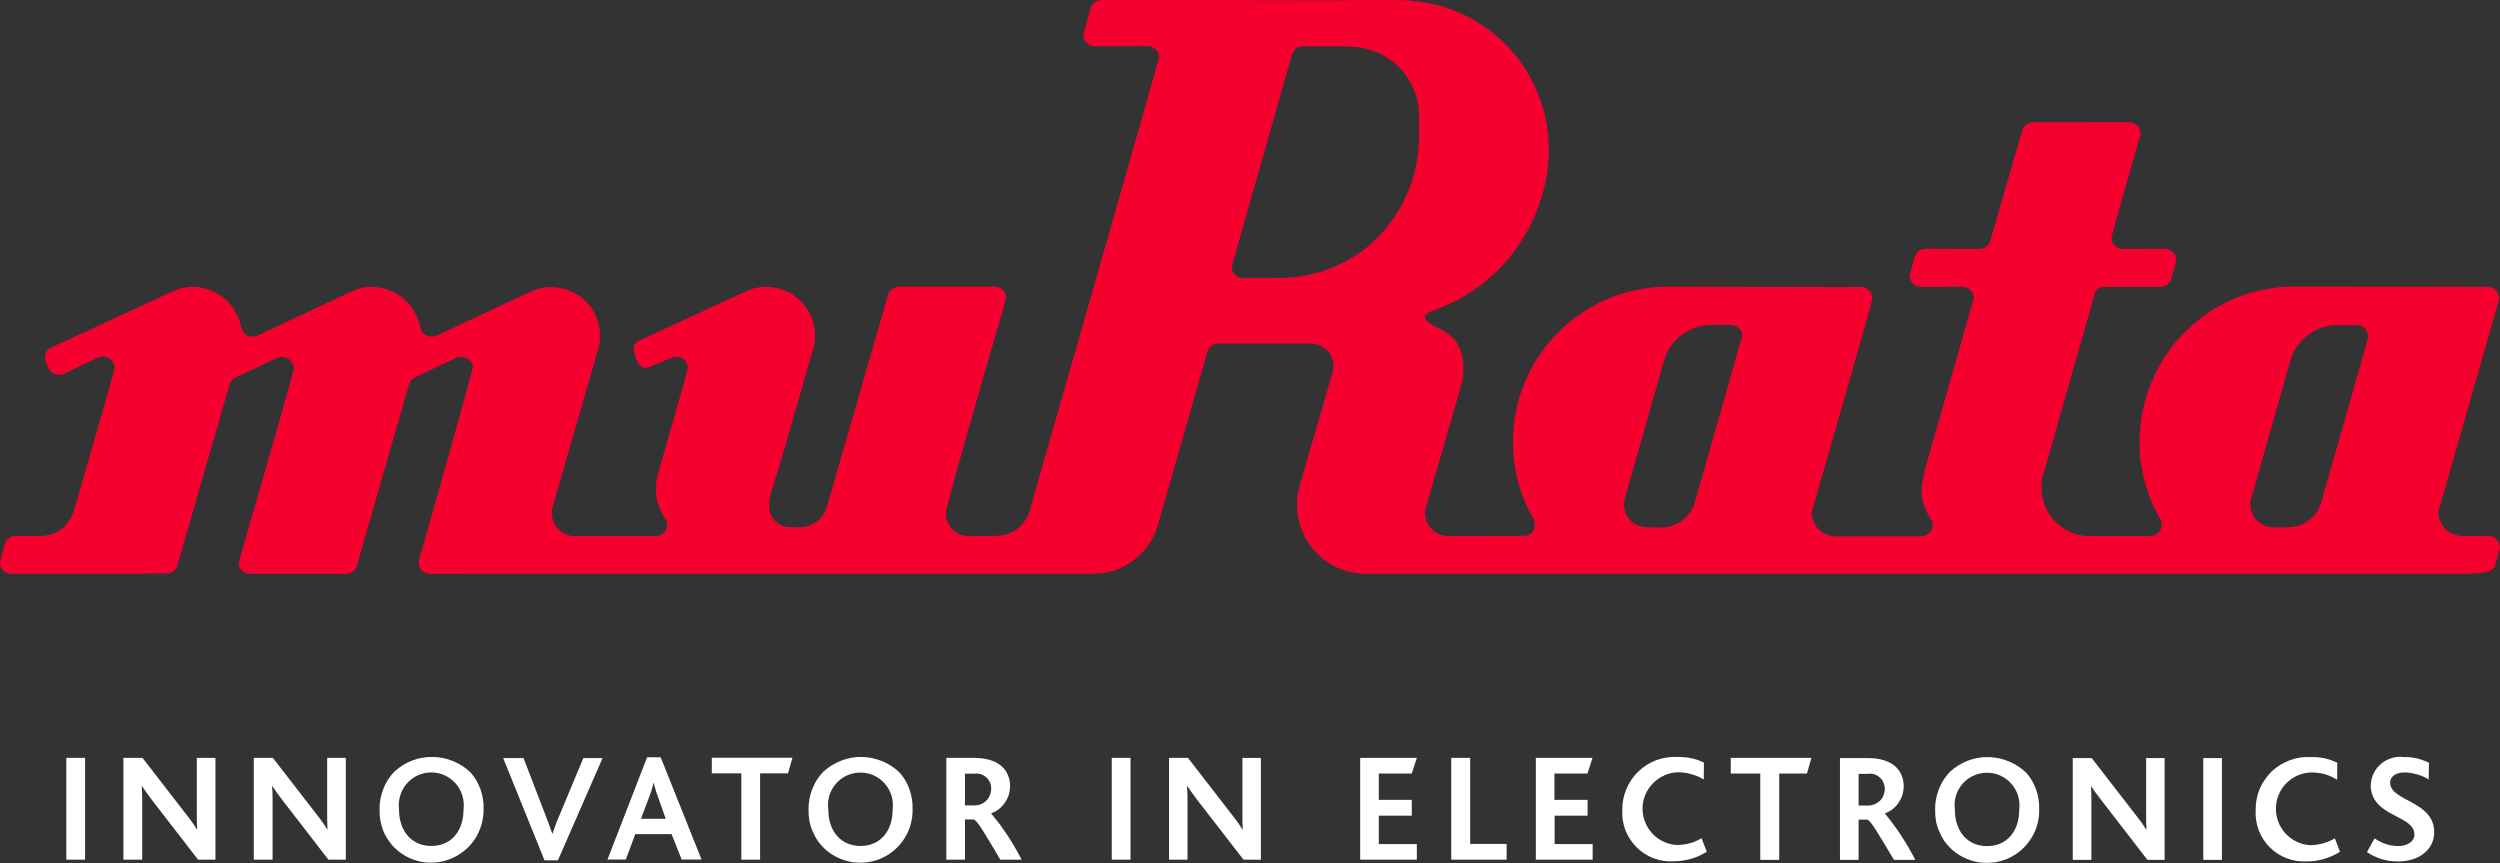 <svg version="1.2" xmlns="http://www.w3.org/2000/svg" viewBox="0 0 1584 547" width="1584" height="547">
	<rect x="0" y="0" width="1584" height="547" fill="#333333" stroke="none"/>
	<title>logo (8)-svg</title>
	<style>
		.s0 { fill: #f5002f } 
		.s1 { fill: #ffffff } 
	</style>
	<g id="Layer">
		<path id="Layer" fill-rule="evenodd" class="s0" d="m1581 198.1l-11.7 41-23.6 82.4q-0.2 0.4-0.3 0.9-0.1 0.4-0.2 0.9-0.1 0.4-0.2 0.9 0 0.4-0.1 0.9c0.1 1.9 0.6 3.8 1.4 5.6 0.8 1.7 1.9 3.3 3.3 4.7 1.4 1.3 3.1 2.4 4.9 3.1 1.8 0.7 3.7 1.1 5.6 1.1l16.6-0.1q1.4 0 2.8 0.6 1.3 0.5 2.3 1.5 1.1 1.1 1.6 2.4 0.6 1.4 0.6 2.8c0 0.5-2.9 10.9-2.9 10.9-0.7 3.3-3.6 5.8-18.8 5.8h-696.9c-5.7 0-11.4-1.1-16.7-3.3-5.3-2.2-10.1-5.4-14.1-9.5-4.1-4-7.3-8.8-9.5-14.1-2.2-5.3-3.3-11-3.3-16.8q0-1.5 0.1-3.1 0.1-1.5 0.3-3.1 0.2-1.5 0.6-3 0.3-1.6 0.7-3.1l21.1-72.6q0.1-0.3 0.2-0.7 0-0.3 0-0.7 0.1-0.3 0.1-0.7 0-0.3 0-0.7c0-1.9-0.4-3.8-1.1-5.6-0.7-1.7-1.8-3.3-3.1-4.7-1.4-1.3-3-2.4-4.8-3.1-1.7-0.8-3.6-1.1-5.5-1.1h-58.4q-1.2 0-2.3 0.4-1.2 0.3-2.1 1.1-1 0.7-1.6 1.7-0.7 1-1 2.1l-31.6 110.6c-1.3 4.4-3.4 8.5-6.1 12.2-2.6 3.8-5.9 7-9.6 9.7-3.7 2.7-7.9 4.8-12.2 6.2-4.4 1.4-9 2-13.6 1.9h-382.6l-36.8 0.1q-1.4 0-2.8-0.5-1.3-0.6-2.3-1.6-1.1-1-1.6-2.3-0.6-1.4-0.6-2.8c0-1 2.1-7.8 2.1-7.8 0 0 31.4-111.1 32.2-115.3 0.7-3.9-3.3-7.2-7.3-7.2q-0.4 0-0.8 0-0.4 0-0.7 0.1-0.4 0.1-0.8 0.2-0.4 0.2-0.8 0.3l-7.4 3.5-19.3 9.2q-0.5 0.2-0.9 0.6-0.4 0.3-0.8 0.7-0.4 0.4-0.7 0.8-0.3 0.4-0.5 0.9l-33.2 115.2q-0.2 1.3-0.9 2.4-0.6 1.1-1.6 1.9-1 0.9-2.2 1.3-1.2 0.4-2.5 0.4h-60.6q-1.5 0-2.8-0.5-1.3-0.6-2.4-1.6-1-1-1.6-2.3-0.5-1.4-0.5-2.8c0-0.5 25.1-86 34.6-121.3q0.1-0.2 0.1-0.4 0.1-0.2 0.1-0.5 0-0.2 0-0.4 0.1-0.2 0.1-0.4-0.1-1.5-0.6-2.8-0.6-1.3-1.6-2.4-1-1-2.4-1.5-1.3-0.6-2.7-0.6-0.4 0-0.8 0.1-0.4 0-0.8 0.1-0.4 0.1-0.8 0.2-0.4 0.1-0.7 0.3l-9.5 4.4-17.3 8.2q-0.7 0.4-1.4 1-0.6 0.6-1.1 1.3-0.5 0.7-0.8 1.5-0.3 0.7-0.5 1.6l-32.8 113.8q-0.4 1-1.1 1.9-0.7 0.9-1.6 1.6-0.9 0.6-2 1-1 0.3-2.2 0.3h-12.9l-0.1 0.1h-85.1c-1 0.1-2-0.1-2.9-0.4-0.9-0.3-1.8-0.9-2.4-1.6-0.7-0.6-1.3-1.5-1.6-2.4-0.3-0.9-0.5-1.9-0.4-2.9 0.4-2.4 2.8-10.8 3.1-11.6q0.3-1.1 1-2.1 0.7-0.9 1.6-1.6 0.9-0.7 2-1.1 1.2-0.3 2.3-0.3l15.7 0.1c2.4 0 4.8-0.4 7-1.2 2.3-0.7 4.4-1.8 6.3-3.3 1.9-1.4 3.5-3.2 4.8-5.1 1.3-2 2.3-4.2 3-6.4 0 0 25.7-88.1 25.7-90.4q0-1.5-0.6-2.8-0.5-1.4-1.5-2.4-1.1-1-2.4-1.6-1.3-0.5-2.8-0.6-0.4 0-0.8 0.1-0.4 0-0.8 0.1-0.4 0.1-0.8 0.3-0.4 0.1-0.8 0.3l-21.4 10.2q-0.4 0.2-0.8 0.3-0.4 0.2-0.7 0.2-0.4 0.1-0.8 0.2-0.4 0-0.9 0-1 0-2-0.3-1-0.2-1.8-0.8-0.9-0.6-1.6-1.3-0.7-0.8-1.1-1.7-0.5-0.8-0.8-1.6-0.4-0.8-0.7-1.7-0.3-0.8-0.6-1.7-0.2-0.8-0.4-1.7 0-1 0.3-2.1 0.3-1 0.8-1.9 0.6-0.8 1.4-1.5 0.8-0.7 1.8-1.1l76-35.2 0.3-0.1q1.6-0.8 3.2-1.3 1.6-0.6 3.3-1 1.7-0.4 3.4-0.6 1.7-0.2 3.5-0.2c3.6 0.1 7.1 0.8 10.5 2 3.4 1.3 6.5 3.1 9.3 5.5 2.8 2.3 5.1 5.1 6.9 8.2 1.8 3.1 3.1 6.5 3.8 10.1q0.2 1.2 0.9 2.3 0.7 1.1 1.6 1.9 1 0.8 2.2 1.2 1.2 0.4 2.5 0.4 0.4 0 0.9-0.1 0.4-0.1 0.9-0.2 0.4-0.1 0.9-0.2 0.4-0.2 0.8-0.4l5.9-2.8 52.9-24.8q1.6-0.8 3.2-1.3 1.7-0.6 3.3-1 1.7-0.4 3.4-0.5 1.8-0.2 3.5-0.2c3.6 0 7.1 0.7 10.5 1.9 3.4 1.3 6.5 3.1 9.3 5.4 2.7 2.3 5.1 5.1 6.9 8.2 1.8 3.1 3.1 6.5 3.8 10q0.2 1.3 0.9 2.4 0.6 1.1 1.6 1.9 1 0.8 2.2 1.3 1.2 0.4 2.5 0.4 0.4 0 0.9 0 0.4-0.1 0.9-0.2 0.4-0.1 0.9-0.3 0.4-0.1 0.8-0.3l9.3-4.4 49.7-23.2q1.6-0.8 3.2-1.3 1.6-0.6 3.3-1 1.7-0.4 3.4-0.6 1.7-0.1 3.4-0.1c4 0 8.1 0.8 11.8 2.3 3.8 1.6 7.2 3.9 10.1 6.7 2.8 2.9 5.1 6.3 6.7 10.1 1.5 3.7 2.3 7.8 2.3 11.8q0 1.3-0.1 2.5-0.1 1.2-0.3 2.4-0.2 1.3-0.5 2.5-0.3 1.2-0.7 2.3l-28.5 98.7c-0.6 2.2-0.6 4.5-0.2 6.7 0.4 2.2 1.3 4.2 2.7 6 1.3 1.8 3.1 3.3 5.1 4.3 2 1 4.2 1.5 6.5 1.5h51.2q1.5 0 2.8-0.6 1.3-0.5 2.4-1.6 1-1 1.5-2.3 0.6-1.4 0.6-2.8 0-0.6-0.1-1.1-0.1-0.6-0.3-1.1-0.1-0.5-0.4-1-0.2-0.5-0.6-1-1.5-2.1-2.6-4.4-1.1-2.2-1.9-4.7-0.7-2.4-1-5-0.3-2.5-0.2-5.1 0-1 0.1-1.9 0.1-1 0.2-2 0.2-1 0.3-2 0.2-0.9 0.4-1.9l16.2-56.7c0 0 2.9-10.5 2.9-11.2q0-1.5-0.5-2.9-0.6-1.3-1.6-2.4-1-1-2.4-1.6-1.4-0.5-2.8-0.4c-3 0.3-14.5 5.7-18.3 7-2.3 0.7-4.6-1.2-5.9-3.1q-0.5-0.9-0.8-1.9-0.4-1-0.8-2-0.3-1-0.6-2-0.2-1-0.5-2-0.1-1.1 0.1-2.1 0.2-1 0.7-1.9 0.6-0.9 1.4-1.5 0.9-0.7 1.9-1l66.5-30.7c4.7-2.3 9.9-3.3 15.1-3 5.3 0.3 10.3 1.9 14.8 4.7 4.4 2.8 8 6.7 10.6 11.2 2.5 4.6 3.8 9.8 3.8 15q0 0.8 0 1.6-0.1 0.8-0.2 1.7-0.1 0.8-0.2 1.6-0.1 0.8-0.3 1.6l-18.7 65.2-8.5 27.8-0.8 3.3q-0.1 0.5-0.1 1-0.1 0.5-0.1 1-0.1 0.5-0.1 0.9 0 0.5 0 1c-0.2 1.8 0 3.5 0.5 5.2 0.5 1.7 1.3 3.2 2.4 4.6 1.1 1.4 2.5 2.5 4 3.3 1.6 0.8 3.3 1.4 5 1.5l8 0.1q2.7-0.1 5.3-1 2.5-1 4.7-2.6 2.2-1.6 3.8-3.8 1.6-2.2 2.5-4.7l38.8-134.3q0.2-1.3 0.8-2.4 0.7-1.1 1.7-2 0.9-0.8 2.2-1.2 1.2-0.5 2.5-0.5h60.6q1.5 0.1 2.8 0.6 1.3 0.5 2.4 1.6 1 1 1.5 2.3 0.6 1.3 0.6 2.8c0 0.5-37.8 129.5-38.2 136.1-0.1 1.9 0.3 3.8 1 5.6 0.7 1.8 1.8 3.4 3.1 4.8 1.4 1.4 3 2.4 4.8 3.2 1.8 0.7 3.7 1 5.6 1l17.5-0.1c2.4 0 4.7-0.4 7-1.2 2.2-0.7 4.3-1.8 6.2-3.2 1.9-1.5 3.5-3.2 4.9-5.2 1.3-1.9 2.3-4.1 2.9-6.3 0 0 20.4-70.9 40.8-142.3 20.6-71.9 41.3-144.5 41.3-144.9q0-1.4-0.5-2.7-0.6-1.4-1.6-2.4-1.1-1-2.4-1.5-1.3-0.6-2.7-0.6l-33.5 0.1q-1.5 0-2.8-0.5-1.4-0.6-2.4-1.6-1-1-1.6-2.3-0.5-1.4-0.5-2.8l4.3-16.1q0.2-1.3 0.9-2.4 0.6-1.1 1.6-1.9 1-0.8 2.2-1.2 1.2-0.5 2.4-0.5h22.8l134.4 0.2v-0.2h30q1.3 0 2.5 0.1 1.3 0 2.6 0.1 1.2 0 2.5 0.1 1.2 0.1 2.5 0.3c11.6 1 23 4.1 33.5 9.3 10.5 5.2 19.9 12.2 27.9 20.9 7.9 8.6 14.1 18.6 18.3 29.5 4.3 10.9 6.5 22.5 6.5 34.2q0 5.3-0.6 10.7-0.5 5.3-1.6 10.5-1.1 5.2-2.7 10.3-1.6 5.1-3.7 10c-3 7-6.6 13.7-11 20-4.3 6.3-9.3 12.1-14.9 17.3-5.6 5.3-11.7 9.9-18.2 13.8-6.6 4-13.5 7.2-20.7 9.7-8 2.8-4.3 6-4.3 6 5.4 7.2 23.6 5.1 23.6 32q-0.1 1.6-0.2 3.1-0.2 1.6-0.5 3.1-0.2 1.5-0.6 3-0.4 1.5-0.9 3l-20.8 71.8h-0.2l-0.6 2.6q-0.2 0.4-0.3 0.9-0.1 0.4-0.1 0.9-0.1 0.5-0.1 0.9 0 0.5 0 0.9c0 2 0.3 3.8 1.1 5.6 0.7 1.8 1.8 3.4 3.1 4.7 1.4 1.4 3 2.5 4.8 3.2 1.7 0.7 3.6 1.1 5.5 1.1l48.1-0.1q1.4 0 2.7-0.5 1.3-0.6 2.3-1.6 1-1 1.4-2.3 0.5-1.3 0.4-2.7 0-0.5-0.1-0.9 0-0.4-0.1-0.8-0.1-0.4-0.2-0.9-0.1-0.4-0.2-0.8c-8.6-14.9-13.2-31.9-13.1-49.1 0-17.3 4.5-34.2 13.1-49.1 8.7-14.9 21.1-27.3 36-36 14.9-8.6 31.9-13.1 49.1-13.2l111.8 0.3 10.4-0.1q1.4 0 2.7 0.6 1.4 0.5 2.4 1.5 1 1.1 1.5 2.4 0.6 1.3 0.6 2.8c0 0.9-1.7 7.3-1.7 7.3l-16.2 56.8-19.6 68.5q-0.2 0.4-0.3 0.9-0.2 0.4-0.3 0.8-0.1 0.5-0.1 0.9-0.1 0.5-0.2 0.9c0.1 2 0.6 3.9 1.4 5.7 0.8 1.7 1.9 3.3 3.4 4.7 1.4 1.3 3 2.4 4.8 3.1 1.8 0.7 3.8 1.1 5.7 1.1h55q1.3-0.2 2.5-0.8 1.2-0.6 2.1-1.6 0.9-1 1.4-2.2 0.4-1.2 0.5-2.6 0-0.5-0.1-1.1-0.1-0.5-0.3-1.1-0.2-0.5-0.4-1-0.3-0.5-0.6-0.9-1.5-2.1-2.6-4.4-1.2-2.3-1.9-4.7-0.7-2.5-1-5-0.3-2.6-0.2-5.1 0.1-1.5 0.4-2.9 0.2-1.5 0.4-2.9 0.3-1.5 0.6-2.9 0.3-1.4 0.6-2.9c11.2-39 31-108.3 31-108.8q0-1.4-0.6-2.8-0.5-1.3-1.5-2.3-1.1-1-2.4-1.5-1.3-0.6-2.7-0.6l-26.1 0.1q-1.4 0-2.8-0.6-1.3-0.5-2.4-1.6-1-1-1.5-2.3-0.6-1.4-0.6-2.8c0-0.3 3-11 3.2-11.7q0.3-1.1 1-2.1 0.7-1 1.6-1.7 1-0.7 2.1-1 1.1-0.4 2.3-0.4l34 0.1q1.2 0 2.3-0.4 1.2-0.4 2.1-1.1 1-0.8 1.7-1.8 0.6-1 0.9-2.2l20.2-69.8h-0.1q0.4-1.1 1.1-2 0.7-0.9 1.6-1.5 0.9-0.7 2-1 1.1-0.4 2.2-0.4l60.8-0.1q1.5 0 2.8 0.5 1.3 0.6 2.4 1.6 1 1 1.5 2.4 0.6 1.3 0.6 2.7c0 1-2.1 7.9-2.1 7.9 0 0-16.3 57-16.3 57.9q0 1.5 0.5 2.8 0.6 1.3 1.6 2.4 1 1 2.4 1.6 1.3 0.5 2.8 0.5l26.4-0.1q1.5 0 2.8 0.5 1.3 0.6 2.4 1.6 1 1 1.6 2.4 0.5 1.3 0.5 2.7c0 0.9-3.1 11.9-3.4 12.6q-0.5 0.9-1.1 1.8-0.7 0.8-1.6 1.4-0.9 0.5-2 0.9-1 0.3-2.1 0.3h-35.6q-1.1 0-2.2 0.4-1 0.4-1.9 1.1-0.8 0.7-1.4 1.7-0.5 1-0.6 2.1l-2.9 10.4c0 0-20 69.8-30.2 106.1q-0.1 0.7-0.2 1.3-0.1 0.7-0.1 1.3-0.1 0.7-0.1 1.3 0 0.7 0 1.4c0 3.8 0.7 7.6 2.1 11.1 1.3 3.6 3.4 6.9 6 9.7 2.5 2.8 5.6 5.2 9.1 6.9 3.4 1.7 7.1 2.7 10.9 3h40.8q1.5 0 2.8-0.5 1.4-0.6 2.4-1.6 1-1 1.6-2.4 0.5-1.3 0.5-2.7 0-0.5 0-1-0.1-0.5-0.3-1-0.1-0.5-0.3-0.9-0.2-0.5-0.4-0.9-3.3-5.5-5.7-11.5-2.5-5.9-4.1-12.1-1.6-6.1-2.5-12.5-0.8-6.3-0.7-12.7c0-12.9 2.5-25.7 7.5-37.6 4.9-12 12.1-22.8 21.3-31.9 9.1-9.1 19.9-16.4 31.8-21.3 12-5 24.7-7.5 37.6-7.5l116.2 0.2h6.1q1.4 0 2.7 0.5 1.4 0.6 2.4 1.6 1 1 1.6 2.3 0.6 1.4 0.6 2.8 0 0.4-0.1 0.7 0 0.4-0.1 0.8 0 0.3-0.2 0.7-0.1 0.3-0.2 0.7zm-685.3-141.5c-2.2-5.3-5.4-10.2-9.5-14.2-4.1-4.1-9-7.3-14.3-9.5-5.4-2.2-11.1-3.3-16.9-3.3v-0.2h-29.5q-1.2 0-2.4 0.4-1.2 0.4-2.2 1.2-0.9 0.8-1.6 1.9-0.6 1-0.9 2.3l-38 133.7q0 1.5 0.5 2.8 0.6 1.3 1.6 2.4 1 1 2.3 1.5 1.4 0.6 2.8 0.6h15.7l6.8-0.1v0.1q7.4 0 14.8-1.3 7.4-1.2 14.5-3.6 7.1-2.5 13.7-6 6.6-3.6 12.5-8.2c5.2-4.3 9.9-9.1 14.1-14.4 4.2-5.4 7.7-11.1 10.6-17.2 2.9-6.1 5.1-12.5 6.6-19.1 1.5-6.6 2.2-13.3 2.2-20v-13.1c0-5.7-1.1-11.4-3.4-16.7zm200.8 149.3h-12.4c-3.4 0-6.7 0.6-10 1.7-3.2 1.1-6.2 2.7-8.9 4.8-2.6 2-5 4.5-6.9 7.3-1.8 2.9-3.2 6-4.1 9.2l-24.9 87.4q0 0.4-0.1 0.8 0 0.4-0.1 0.8 0 0.4 0 0.8-0.1 0.4-0.1 0.8c0 1.9 0.3 3.8 1 5.5 0.7 1.8 1.8 3.4 3.1 4.8 1.3 1.4 2.9 2.4 4.7 3.2 1.7 0.7 3.6 1.1 5.5 1.1l9.5 0.1c2.4 0 4.7-0.4 7-1.2 2.2-0.7 4.3-1.8 6.2-3.2 1.9-1.5 3.5-3.2 4.9-5.1 1.3-2 2.3-4.1 2.9-6.4l20.3-71c0 0 9-31.8 9.6-34.1 1.1-3.9-3.2-7.3-7.2-7.3zm403.5 4.6q-0.6-1.4-1.6-2.4-1-1-2.4-1.6-1.3-0.5-2.8-0.5h-12.3c-3.4 0-6.7 0.6-9.9 1.7-3.2 1.1-6.2 2.7-8.9 4.7-2.7 2.1-5 4.6-6.9 7.4-1.9 2.8-3.3 5.9-4.2 9.2l-24.7 87q-0.1 0.4-0.2 0.8 0 0.5-0.1 0.9 0 0.4-0.1 0.9 0 0.4 0 0.8c0 1.9 0.3 3.8 1 5.6 0.7 1.8 1.8 3.4 3.1 4.7 1.3 1.4 2.9 2.5 4.6 3.2 1.8 0.8 3.7 1.2 5.6 1.2h9.5c2.3 0 4.6-0.3 6.8-1.1 2.2-0.7 4.3-1.8 6.2-3.2 1.8-1.3 3.5-3 4.8-4.9 1.4-1.9 2.4-4 3.1-6.2l22.6-79.2c0 0 7.4-25.6 7.4-26.2q-0.1-1.5-0.6-2.8z"/>
		<path id="Layer" fill-rule="evenodd" class="s1" d="m42 480.2h11.9v64.5h-11.9zm83.5 64.5l-29.2-37.8c-2.7-3.6-4.6-6.1-6.3-8.8h-0.2c0.2 2.2 0.3 5.6 0.3 8.6v38h-11.9v-64.5h12.1l28.1 36.3q0.8 1.1 1.7 2.2 0.8 1.1 1.6 2.2 0.8 1.1 1.6 2.3 0.7 1.1 1.4 2.3h0.2c-0.2-2.8-0.2-6.5-0.2-9.4v-35.9h11.8v64.5zm82.6 0l-29.2-37.8c-2.7-3.6-4.6-6.1-6.3-8.8h-0.2c0.2 2.1 0.3 5.6 0.3 8.6v38h-11.9v-64.5h12.1l28.1 36.3q0.9 1.1 1.7 2.2 0.8 1.1 1.6 2.2 0.8 1.1 1.6 2.3 0.7 1.1 1.4 2.3h0.2c-0.2-2.8-0.2-6.5-0.2-9.4v-35.9h11.8v64.5zm93.2-13.7c-3.5 5.5-8.5 9.9-14.5 12.6-5.9 2.7-12.5 3.6-19 2.6-6.4-1.1-12.4-4-17.2-8.5q-2.5-2.3-4.4-5.2-2-2.8-3.3-6-1.3-3.2-1.9-6.6-0.6-3.4-0.5-6.8-0.1-3.3 0.5-6.6 0.6-3.3 1.8-6.4 1.1-3.1 2.9-5.9 1.8-2.8 4.1-5.2c3.3-3.1 7.1-5.5 11.3-7.1 4.1-1.6 8.6-2.4 13-2.3 4.5 0 8.9 0.9 13.1 2.7 4.1 1.7 7.9 4.1 11.1 7.3q2 2.3 3.6 5 1.5 2.7 2.6 5.7 1 2.9 1.5 6 0.5 3.1 0.4 6.2c0.1 6.5-1.7 12.9-5.1 18.5zm-12.6-34.6c-3.9-4.4-9.5-7-15.4-7-6 0-11.6 2.6-15.5 7-3.9 4.5-5.7 10.4-5 16.3 0 14.6 8.6 23.3 20.5 23.3 12 0 20.4-8.7 20.4-23.3 0.7-5.9-1.1-11.8-5-16.3zm64.8 48.7h-8.5l-26.2-64.8h12.9l14 36.4c1.5 3.9 3 7.9 4.2 11.5h0.2c1.1-3.5 2.4-7.1 4.2-11.2l15.3-36.7h12.2zm78.4-0.5l-6.4-16.1h-23l-6 16.1h-11.6l25.1-64.8h8.6l25.9 64.8zm-15.3-40.6q-0.3-0.9-0.7-1.9-0.3-1-0.6-2-0.3-1-0.6-2.1-0.3-1-0.5-2h-0.1q-0.3 1-0.5 2-0.3 1-0.6 2-0.2 1-0.6 1.9-0.3 1-0.7 2l-5.6 14.9h15.7zm82.7-14h-17.7v54.7h-11.9v-54.7h-18.7v-9.9h51.1zm73.9 41c-3.5 5.6-8.5 10-14.5 12.7-5.9 2.7-12.5 3.5-19 2.5-6.4-1.1-12.4-4-17.2-8.4q-2.5-2.4-4.5-5.2-1.9-2.9-3.2-6.1-1.4-3.2-2-6.6-0.6-3.4-0.5-6.8-0.1-3.3 0.5-6.6 0.6-3.3 1.8-6.4 1.2-3.1 2.9-5.9 1.8-2.8 4.1-5.2c3.3-3 7.1-5.4 11.3-7 4.2-1.7 8.6-2.5 13.1-2.4 4.4 0.1 8.8 1 13 2.7 4.1 1.7 7.9 4.2 11.1 7.3q2 2.3 3.6 5 1.6 2.7 2.6 5.7 1 2.9 1.5 6 0.5 3.1 0.4 6.2c0.2 6.5-1.6 13-5 18.5zm-12.6-34.5c-3.9-4.5-9.5-7-15.4-7-6 0-11.6 2.5-15.5 7-3.9 4.4-5.7 10.3-4.9 16.2 0 14.6 8.5 23.3 20.4 23.3 12 0 20.4-8.7 20.4-23.3 0.7-5.9-1.1-11.8-5-16.2zm73.2 48.2c-9.9-16.7-14.4-24.7-16.9-25.5h-5.5v25.5h-11.8v-64.5h17.4c16.7 0 23 8.3 23 18.2q-0.1 2.8-0.9 5.4-0.9 2.6-2.5 4.9-1.6 2.3-3.8 4-2.2 1.7-4.8 2.6v0.1q2.8 3.4 5.5 6.9 2.6 3.6 5 7.2 2.4 3.7 4.6 7.5 2.2 3.8 4.2 7.7zm-6.5-48.9c-0.6-1.2-1.4-2.4-2.4-3.3-1-0.9-2.3-1.6-3.6-2-1.3-0.4-2.7-0.5-4-0.3h-5.9v20.1h5.9c1.4 0 2.8-0.2 4.1-0.7 1.3-0.5 2.5-1.3 3.5-2.3 1-1 1.8-2.1 2.3-3.4 0.5-1.3 0.8-2.7 0.8-4.1 0.1-1.4-0.2-2.7-0.7-4zm77.1-15.6h11.9v64.5h-11.9zm83.5 64.5l-29.2-37.7c-2.7-3.7-4.6-6.1-6.4-8.9h-0.2c0.2 2.2 0.3 5.6 0.3 8.6v38h-11.7v-64.5h12l28.1 36.3q0.9 1.1 1.7 2.2 0.8 1.1 1.6 2.2 0.8 1.2 1.6 2.3 0.8 1.2 1.5 2.4h0.2c-0.2-2.9-0.2-6.6-0.2-9.5v-35.9h11.7v64.5zm73.9 0v-64.5h35.9l-3.2 9.9h-20.9v16.7h20.9v10h-20.9v18h24.1v9.9zm57.7 0v-64.5h12v54.5h23.1v10zm53.6 0v-64.5h35.9l-3.2 9.9h-20.9v16.7h21v10h-20.9v18h24.1v9.9zm103.4-2.4q-2.5 1.1-5.2 1.9-2.7 0.7-5.4 1.1-2.7 0.4-5.5 0.4c-4.3 0.3-8.7-0.4-12.7-1.9-4.1-1.6-7.8-4-10.9-7.1-3-3.1-5.4-6.7-7-10.8-1.5-4.1-2.2-8.4-1.9-12.8-0.1-4.5 0.8-9 2.6-13.2 1.7-4.2 4.3-8 7.6-11.1 3.3-3.2 7.2-5.6 11.4-7.2 4.3-1.5 8.8-2.2 13.3-2q2.2 0 4.4 0.2 2.1 0.1 4.2 0.6 2.1 0.4 4.2 1.1 2 0.7 4 1.7l-0.1 10.7q-1.8-1.1-3.8-2-2-0.8-4.1-1.4-2-0.6-4.2-0.9-2.1-0.3-4.3-0.3c-5.9 0.2-11.5 2.7-15.7 6.9-4.2 4.2-6.6 9.8-6.7 15.8-0.1 5.9 2.1 11.7 6.1 16 4 4.4 9.6 7 15.5 7.4q2.1 0 4.1-0.3 2.1-0.2 4.1-0.8 2-0.5 3.9-1.3 1.9-0.8 3.7-1.9l3.3 8.6q-2.4 1.4-4.9 2.6zm68.4-52.2h-17.6v54.7h-12v-54.7h-18.7v-9.9h51.1zm55.1 54.7c-10-16.7-14.5-24.7-16.9-25.5h-5.5v25.5h-11.8v-64.5h17.4c16.7 0 23 8.3 23 18.2q-0.1 2.8-0.9 5.4-0.9 2.6-2.5 4.9-1.6 2.3-3.8 4-2.2 1.6-4.7 2.6v0.1q2.8 3.4 5.4 6.9 2.6 3.5 5 7.2 2.4 3.7 4.6 7.5 2.3 3.8 4.2 7.7zm-6.6-48.9c-0.5-1.3-1.4-2.4-2.4-3.3-1-0.9-2.2-1.6-3.5-2-1.3-0.4-2.7-0.5-4.1-0.3h-5.8v20.1h5.9c1.4 0 2.8-0.3 4.1-0.8 1.3-0.5 2.5-1.3 3.5-2.2 1-1 1.8-2.2 2.3-3.5 0.5-1.3 0.8-2.6 0.8-4 0-1.4-0.2-2.8-0.8-4zm93.6 35.2c-3.5 5.6-8.5 10-14.4 12.7-6 2.7-12.6 3.5-19.1 2.5-6.4-1.1-12.4-4-17.2-8.4q-2.5-2.4-4.5-5.2-1.9-2.9-3.2-6.1-1.4-3.2-2-6.6-0.6-3.4-0.5-6.8-0.1-3.3 0.5-6.6 0.6-3.3 1.8-6.4 1.2-3.1 2.9-5.9 1.8-2.8 4.1-5.2c3.3-3.1 7.1-5.4 11.3-7.1 4.2-1.6 8.6-2.4 13.1-2.3 4.4 0.1 8.9 1 13 2.7 4.1 1.7 7.9 4.2 11.1 7.3q2 2.3 3.6 5 1.6 2.7 2.6 5.7 1 2.9 1.5 6 0.5 3.1 0.4 6.2c0.2 6.5-1.5 13-5 18.5zm-12.6-34.5c-3.9-4.5-9.5-7-15.4-7-5.9 0-11.6 2.5-15.5 7-3.9 4.4-5.7 10.3-4.9 16.2 0 14.6 8.5 23.3 20.4 23.3 12 0 20.4-8.7 20.4-23.3 0.7-5.9-1.1-11.8-5-16.2zm86.2 48.2l-29.2-37.8c-2.7-3.6-4.6-6-6.4-8.8h-0.2c0.2 2.2 0.3 5.6 0.3 8.6v38h-11.8v-64.5h12l28.1 36.3q0.9 1.1 1.7 2.2 0.9 1.1 1.7 2.2 0.8 1.2 1.5 2.3 0.8 1.2 1.5 2.3h0.2c-0.2-2.8-0.2-6.5-0.2-9.4v-35.9h11.7v64.5zm35.4-64.5h11.8v64.5h-11.8zm81.7 62q-2.5 1.1-5.1 1.9-2.7 0.8-5.4 1.2-2.8 0.4-5.5 0.4c-4.4 0.2-8.7-0.4-12.8-2-4.1-1.5-7.7-3.9-10.8-7-3.1-3.1-5.5-6.8-7-10.9-1.5-4-2.2-8.4-1.9-12.7-0.1-4.6 0.8-9.1 2.5-13.3 1.8-4.1 4.4-7.9 7.6-11.1 3.3-3.1 7.2-5.5 11.5-7.1 4.2-1.6 8.8-2.3 13.3-2q2.2-0.1 4.3 0.1 2.2 0.2 4.3 0.6 2.1 0.5 4.2 1.2 2 0.7 4 1.6l-0.1 10.8q-1.9-1.1-3.8-2-2-0.9-4.1-1.5-2.1-0.6-4.2-0.8-2.1-0.3-4.3-0.3c-5.9 0.2-11.6 2.6-15.7 6.8-4.2 4.2-6.6 9.9-6.7 15.8-0.1 6 2.1 11.7 6.1 16.1 4 4.3 9.5 7 15.4 7.4q2.1 0 4.2-0.3 2-0.3 4-0.8 2.1-0.6 4-1.4 1.9-0.8 3.7-1.8l3.2 8.5q-2.3 1.5-4.9 2.6zm41.9 3.5q-2.6 0-5.2-0.3-2.7-0.4-5.2-1.1-2.5-0.8-4.9-1.9-2.4-1.1-4.6-2.6l4.8-8.7q1.6 1.1 3.4 2 1.7 0.9 3.6 1.5 1.8 0.7 3.7 1 2 0.3 3.9 0.4c5 0 10.7-2.1 10.7-7.5 0-9.2-15.7-10.8-23.5-19.6q-1-1.2-1.9-2.6-0.8-1.3-1.3-2.8-0.6-1.5-0.8-3.1-0.3-1.5-0.2-3.1c0.1-2.6 0.7-5.1 1.9-7.5 1.1-2.3 2.7-4.3 4.7-6 2-1.7 4.3-2.9 6.8-3.6 2.5-0.8 5.1-1 7.6-0.6q2.1-0.1 4.1 0.1 2.1 0.3 4.1 0.7 2 0.5 3.9 1.2 2 0.7 3.8 1.6l-0.2 10.6q-1.7-1.1-3.5-1.9-1.8-0.8-3.7-1.3-1.9-0.6-3.9-0.9-2-0.4-4-0.4c-5.2 0-9.3 2.2-9.3 6.5 0 12 27.9 11.3 27.9 31.4 0 11.3-10 18.5-22.7 18.5z"/>
	</g>
</svg>